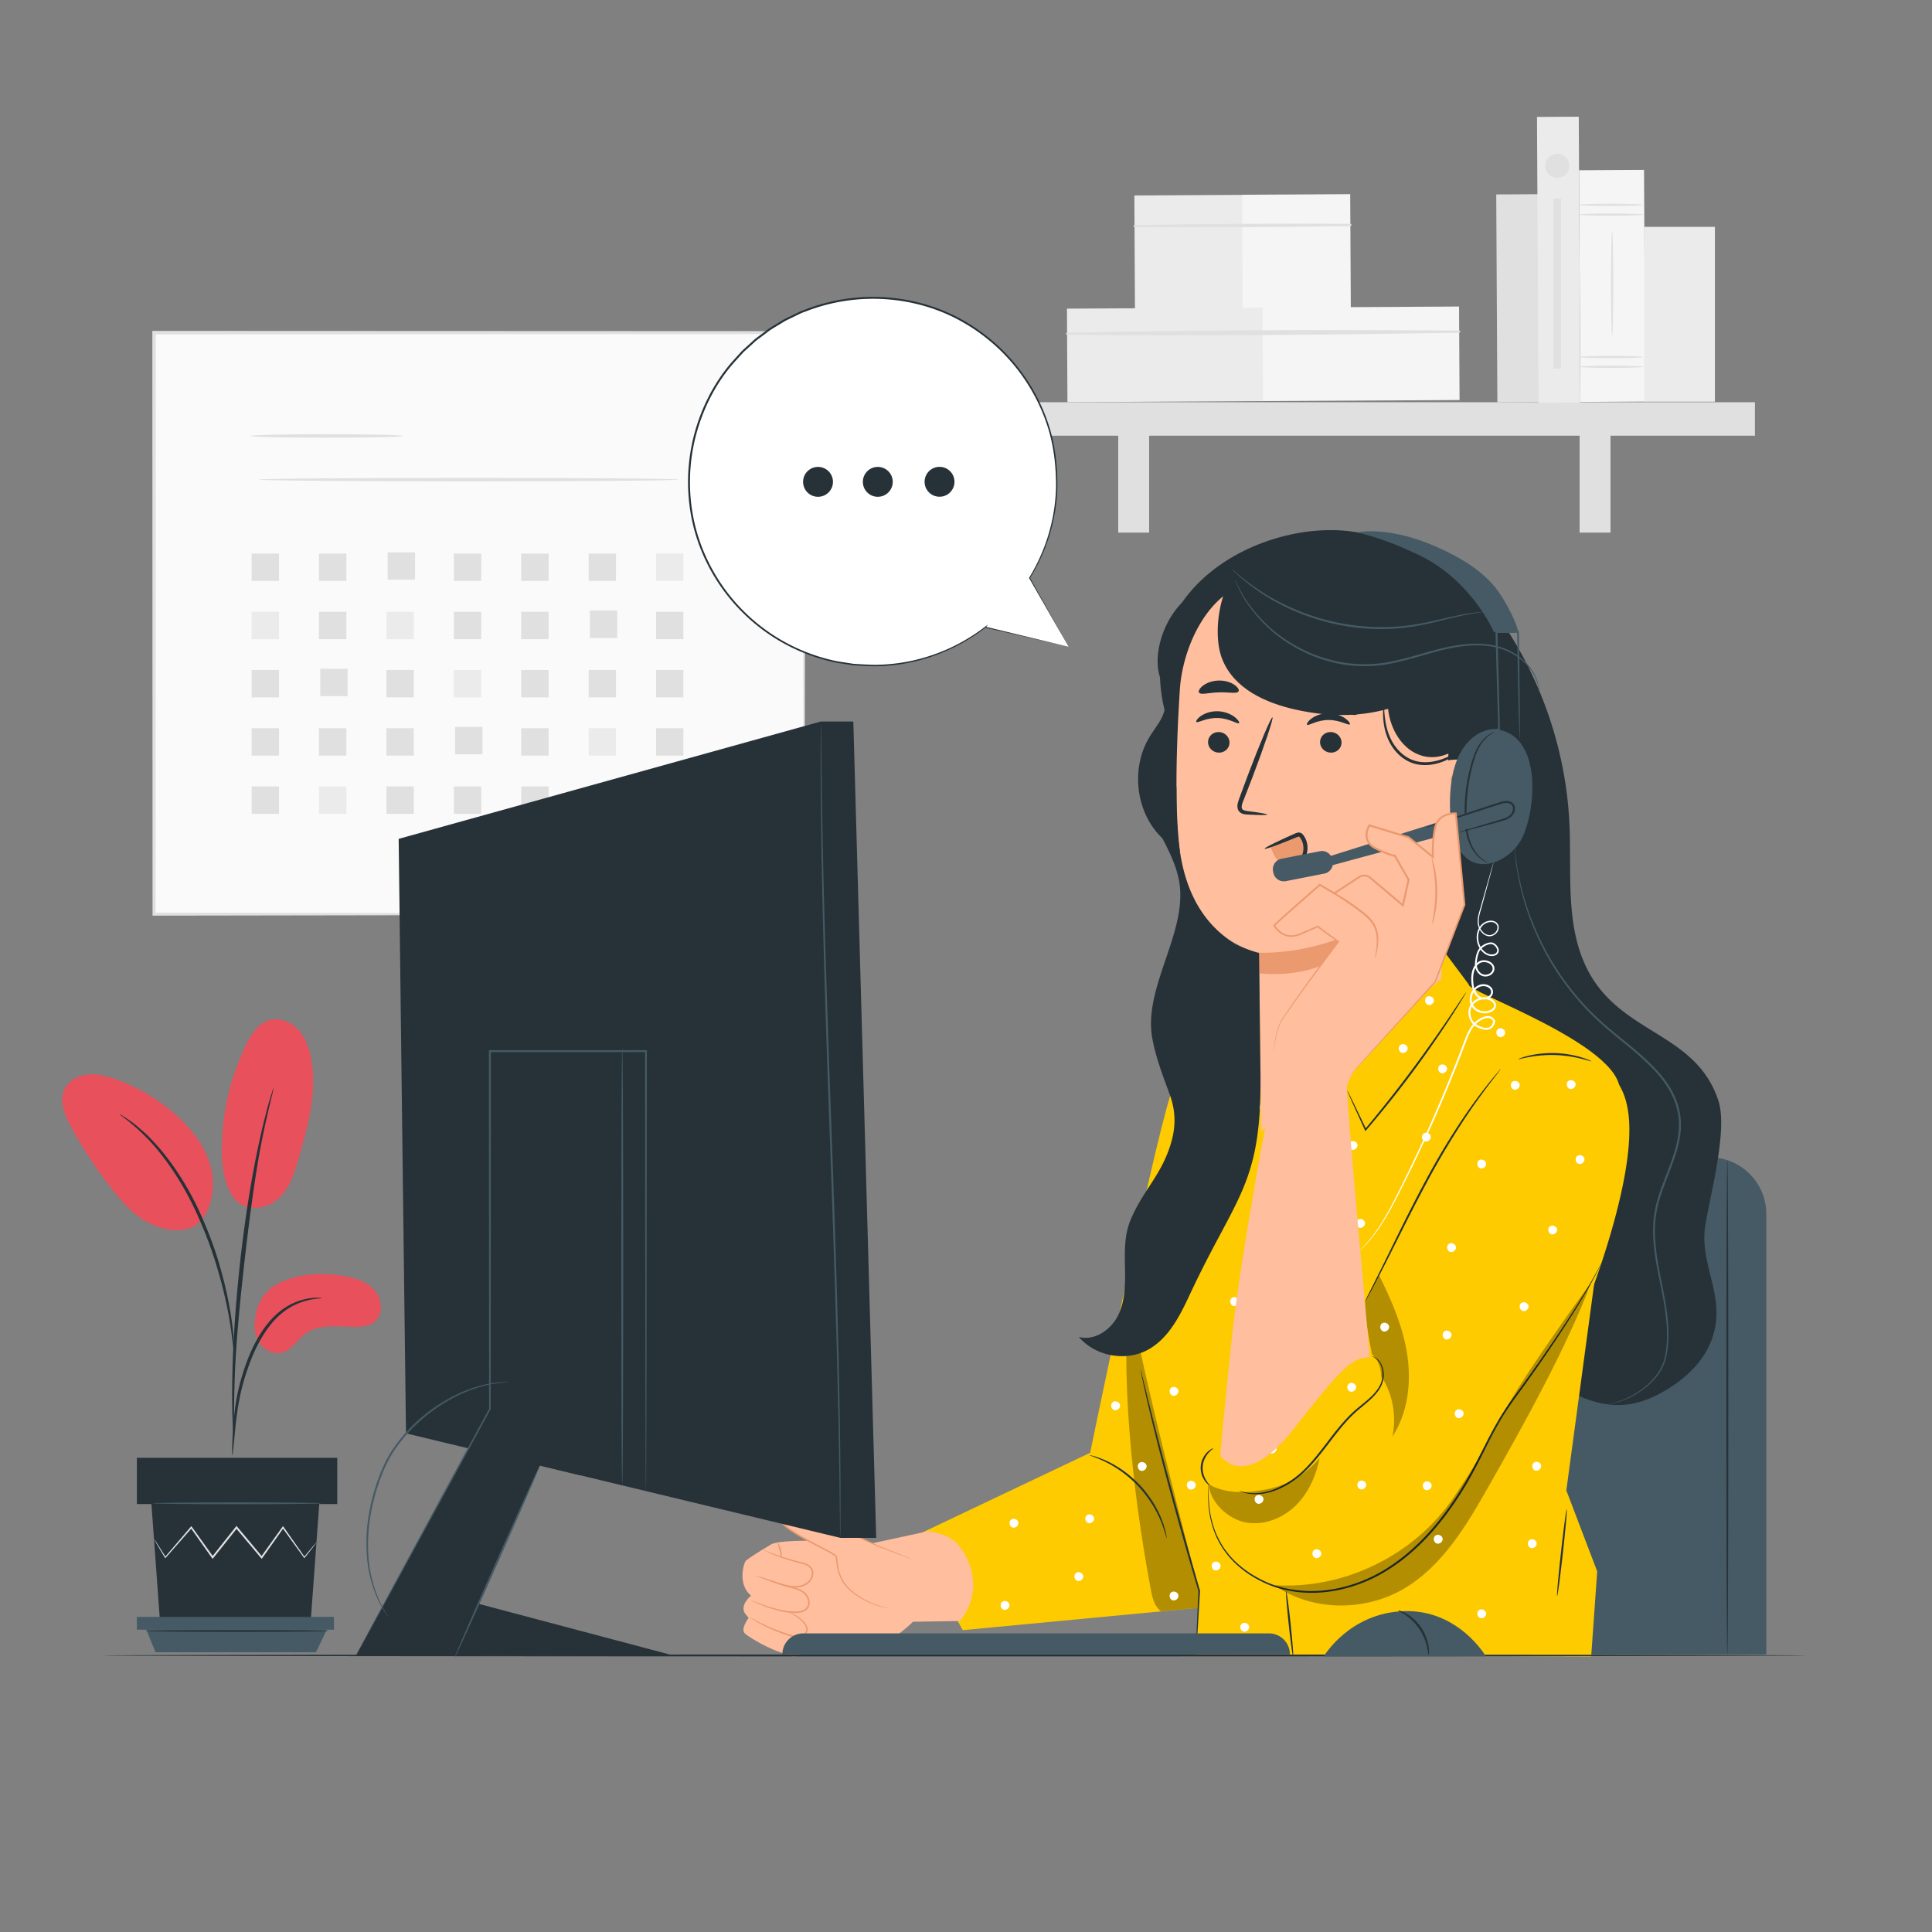 <svg width="516" height="516" fill="none" xmlns="http://www.w3.org/2000/svg"><rect width="100%" height="100%" fill="#808080" stroke="none"/><path d="M214.742 88.84H41.152v155.304h173.59V88.84Z" fill="#FAFAFA"/><path d="M214.742 244.145s-.028-.996-.043-2.883l-.046-8.321c-.023-7.292-.057-17.95-.102-31.525l-.201-112.575.392.393-173.575.07h-.016l.464-.464c-.02 56.502-.038 109.669-.056 155.304l-.407-.408 125.552.206 35.413.107 9.375.048 2.416.023c.545.009.834.025.834.025s-.258.015-.787.023l-2.373.023-9.295.048-35.32.108-125.816.206-.408.001v-.409l-.056-155.304v-.464H41.167l173.575.07h.395l-.001.394-.202 112.824-.102 31.437-.045 8.246c-.016 1.859-.045 2.797-.045 2.797Z" fill="#E0E0E0"/><path d="M107.711 116.435c0 .256-9.137.464-20.405.464-11.273 0-20.408-.208-20.408-.464s9.135-.464 20.408-.464c11.268 0 20.405.208 20.405.464ZM181.265 128.096c0 .256-25.102.464-56.059.464-30.968 0-56.065-.207-56.065-.464 0-.256 25.096-.464 56.065-.464 30.958 0 56.059.208 56.059.464ZM74.513 147.848H67.2v7.313h7.314v-7.313ZM92.512 147.848H85.2v7.313h7.313v-7.313ZM110.848 147.516h-7.313v7.313h7.313v-7.313ZM128.52 147.848h-7.313v7.313h7.313v-7.313ZM146.52 147.848h-7.313v7.313h7.313v-7.313ZM164.524 147.848h-7.313v7.313h7.313v-7.313Z" fill="#E0E0E0"/><path d="M182.524 147.848h-7.313v7.313h7.313v-7.313ZM74.513 163.396H67.2v7.313h7.314v-7.313Z" fill="#EBEBEB"/><path d="M92.512 163.396H85.2v7.313h7.313v-7.313Z" fill="#E0E0E0"/><path d="M110.517 163.396h-7.314v7.313h7.314v-7.313Z" fill="#EBEBEB"/><path d="M128.52 163.396h-7.313v7.313h7.313v-7.313ZM146.52 163.396h-7.313v7.313h7.313v-7.313ZM164.856 163.064h-7.313v7.313h7.313v-7.313ZM182.524 163.396h-7.313v7.313h7.313v-7.313ZM74.513 178.944H67.2v7.313h7.314v-7.313ZM92.844 178.611h-7.313v7.313h7.313v-7.313ZM110.517 178.944h-7.314v7.313h7.314v-7.313Z" fill="#E0E0E0"/><path d="M128.52 178.944h-7.313v7.313h7.313v-7.313Z" fill="#EBEBEB"/><path d="M146.52 178.944h-7.313v7.313h7.313v-7.313ZM164.524 178.944h-7.313v7.313h7.313v-7.313ZM182.524 178.944h-7.313v7.313h7.313v-7.313ZM74.513 194.491H67.2v7.314h7.314v-7.314ZM92.512 194.491H85.2v7.314h7.313v-7.314ZM110.517 194.491h-7.314v7.314h7.314v-7.314ZM128.852 194.159h-7.313v7.313h7.313v-7.313ZM146.52 194.491h-7.313v7.314h7.313v-7.314Z" fill="#E0E0E0"/><path d="M164.524 194.491h-7.313v7.314h7.313v-7.314Z" fill="#EBEBEB"/><path d="M182.524 194.491h-7.313v7.314h7.313v-7.314ZM74.513 210.039H67.2v7.313h7.314v-7.313Z" fill="#E0E0E0"/><path d="M92.512 210.039H85.2v7.313h7.313v-7.313Z" fill="#EBEBEB"/><path d="M110.517 210.039h-7.314v7.313h7.314v-7.313ZM128.52 210.039h-7.313v7.313h7.313v-7.313ZM146.52 210.039h-7.313v7.313h7.313v-7.313ZM164.856 209.707h-7.313v7.313h7.313v-7.313ZM182.524 210.039h-7.313v7.313h7.313v-7.313ZM410.773 51.87l-11.156.06.3 55.509 11.156-.06-.3-55.51Z" fill="#E0E0E0"/><path d="m331.854 52.048-28.889.153.162 30.645 28.889-.153-.162-30.645Z" fill="#EBEBEB"/><path d="m360.612 51.86-28.889.156.165 30.645 28.889-.156-.165-30.645Z" fill="#F5F5F5"/><path d="M303.009 60.65c19.198.157 38.444.046 57.64-.266.395-.006.392-.612-.004-.614-19.198-.106-38.444-.012-57.639.353-.338.006-.336.523.003.526Z" fill="#E0E0E0"/><path d="m337.447 82.15-52.486.284.135 24.973 52.486-.284-.135-24.973Z" fill="#EBEBEB"/><path d="m389.685 81.869-52.486.283.135 24.973 52.486-.283-.135-24.973Z" fill="#F5F5F5"/><path d="M284.99 89.391c34.867.395 69.857.041 104.723-.517.395-.007.393-.612-.003-.614-34.87-.184-69.861-.164-104.722.605-.339.007-.337.522.002.526ZM468.709 107.418H265.363v8.947h203.346v-8.947Z" fill="#E0E0E0"/><path d="M306.911 111.72h-8.255v30.528h8.255V111.72ZM430.138 111.72h-8.255v30.528h8.255V111.72Z" fill="#E0E0E0"/><path d="m421.656 31.17-11.156.06.412 76.345 11.156-.06-.412-76.345Z" fill="#EBEBEB"/><path d="m439.088 45.386-17.334.093.334 61.869 17.334-.093-.334-61.87Z" fill="#F5F5F5"/><path d="M438.963 57.317c0 .166-3.881.3-8.667.3-4.787 0-8.667-.135-8.667-.3 0-.166 3.88-.3 8.667-.3s8.667.135 8.667.3ZM438.963 54.718c0 .166-3.881.3-8.667.3-4.787 0-8.667-.134-8.667-.3 0-.166 3.88-.3 8.667-.3s8.667.134 8.667.3ZM438.963 97.958c0 .166-3.881.3-8.667.3-4.787 0-8.667-.134-8.667-.3 0-.166 3.88-.3 8.667-.3s8.667.134 8.667.3ZM438.963 95.359c0 .166-3.881.3-8.667.3-4.787 0-8.667-.134-8.667-.3 0-.166 3.88-.3 8.667-.3s8.667.134 8.667.3ZM430.573 89.688c-.166 0-.3-6.242-.3-13.94 0-7.701.134-13.941.3-13.941.166 0 .3 6.24.3 13.94.001 7.699-.134 13.94-.3 13.94Z" fill="#E0E0E0"/><path d="M458.02 60.59h-18.868v46.699h18.868V60.591Z" fill="#EBEBEB"/><path d="M419.115 44.221a3.206 3.206 0 1 1-6.411.001 3.206 3.206 0 0 1 6.411 0ZM416.9 53.04h-1.982v45.415h1.982V53.04Z" fill="#E0E0E0"/><path d="M74.263 342.834c5.233-2.7 11.396-3.051 17.206-2.091 3.121.516 6.375 1.45 8.5 3.794 2.123 2.345 2.525 6.471.087 8.485-1.452 1.199-3.476 1.381-5.359 1.36-4.548-.053-9.595-.854-13.228 1.883-2.073 1.561-3.453 4.157-5.932 4.925-2.425.751-5.16-.68-6.447-2.868-1.286-2.189-1.329-4.924-.729-7.391 0 0 .631-5.377 5.902-8.097ZM62.275 319.688c3.2 4.57 9.42 3.057 12.303.268 2.884-2.79 4.103-6.833 5.212-10.689 2.535-8.81 5.091-18.052 3.206-27.023-.564-2.682-1.567-5.357-3.45-7.347-1.886-1.99-4.784-3.174-7.434-2.474-3.136.829-5.085 3.9-6.493 6.822a64.403 64.403 0 0 0-6.365 27.644c-.016 4.453.51 9.123 3.021 12.799ZM53.486 326.247c3.475-4.124 4.134-10.138 2.588-15.304-1.546-5.166-5.039-9.561-9.064-13.149a48.792 48.792 0 0 0-16.23-9.577c-2.348-.825-4.824-1.476-7.3-1.24-2.478.236-4.972 1.503-6.127 3.706-1.708 3.258-.07 7.21 1.701 10.433a123.757 123.757 0 0 0 10.661 16.235c3.195 4.12 6.856 8.183 11.726 10.045 4.87 1.862 9.93 1.643 12.51-1.735" fill="#E8505B"/><path d="M62.059 388.632c.06.004.157-.737.288-2.077l.553-5.668c.264-2.385.611-5.223 1.274-8.314.66-3.083 1.694-6.424 3.022-9.812 1.376-3.368 3.052-6.43 5.011-8.878 1.946-2.459 4.209-4.239 6.335-5.266a17.724 17.724 0 0 1 5.334-1.661c1.325-.136 2.066-.241 2.067-.299.002-.059-.742-.069-2.103-.033-1.35.09-3.329.432-5.564 1.448-2.24.994-4.64 2.802-6.681 5.312-2.058 2.5-3.794 5.629-5.194 9.057-1.35 3.448-2.368 6.823-3 9.972-.629 3.144-.917 6.014-1.105 8.419a112.58 112.58 0 0 0-.28 5.703c-.032 1.347-.015 2.094.043 2.097Z" fill="#263238"/><path d="M62.45 384.271c.028-.001.047-.333.055-.964l-.007-2.756c-.006-2.391-.005-5.852.123-10.126.212-8.547.948-17.746 2.37-30.715 1.346-12.195 3.153-26.387 5.058-35.613.41-2.099.822-3.987 1.208-5.641.37-1.658.686-3.086.99-4.243.263-1.088.475-1.975.644-2.678.138-.615.197-.943.17-.951-.029-.008-.144.303-.336.904l-.8 2.641c-.355 1.145-.718 2.565-1.133 4.216a125.203 125.203 0 0 0-1.335 5.626c-1.886 8.361-3.884 20.046-5.32 33.046-1.423 12.996-2.066 24.829-2.123 33.397-.05 4.284.04 7.752.15 10.146l.169 2.754c.047.629.087.959.117.957Z" fill="#263238"/><path d="M62.504 361.449c.06-.002.049-1.025-.02-2.879-.107-1.85-.36-4.524-.883-7.799-.551-3.267-1.323-7.147-2.535-11.363-.526-1.927-1.76-6.545-4.753-13.446-3.94-9.35-9.296-16.993-13.954-21.728-1.093-1.257-2.309-2.163-3.282-3.051-.505-.426-.95-.85-1.402-1.187l-1.274-.878c-1.534-1.048-2.393-1.601-2.425-1.552-.137.187 3.434 2.289 7.944 7.087 4.491 4.788 9.697 12.379 13.606 21.65 2.18 5.029 3.7 9.514 4.778 13.322 1.246 4.175 2.075 8.016 2.7 11.25.593 3.242.939 5.889 1.146 7.722.172 1.836.294 2.854.354 2.852ZM40.445 401.708l2.286 31.33h40.25l2.287-31.33H40.445ZM90.072 389.358H36.559v12.349h53.513v-12.349Z" fill="#263238"/><path d="M36.559 431.839v3.424H89.188v-3.424h-52.63ZM41.54 441.288l-2.466-6.024h48.198l-2.875 6.024H41.54Z" fill="#455A64"/><path d="M84.521 411.947c.01.007-.055.105-.188.288-.16.212-.358.474-.6.798l-2.346 3.001-.104.133-.1-.139c-1.475-2.038-3.444-4.762-5.76-7.967h.33l-5.67 8.031-.179.252-.199-.237-6.726-8.003.388-.005-.37.465-6.014 7.54-.2.251-.186-.262-5.674-8.029.33.016-6.988 7.962-.124.141-.095-.159c-.92-1.548-1.656-2.782-2.188-3.676-.229-.399-.414-.721-.56-.979-.124-.224-.183-.342-.172-.349.011-.007.09.099.234.31l.621.942 2.297 3.609-.219-.018 6.876-8.059.173-.203.157.219 5.725 7.992-.385-.01 6-7.551.37-.465.191-.24.197.235 6.707 8.018-.376.015 5.728-7.99.168-.234.164.234 5.64 8.054-.206-.006 2.44-2.924c.264-.306.48-.555.652-.756.15-.169.231-.252.241-.245Z" fill="#E0E0E0"/><path d="M85.83 401.501c0 .139-10.086.251-22.524.251-12.442 0-22.525-.112-22.525-.251 0-.138 10.083-.25 22.525-.25 12.438-.001 22.523.111 22.523.25Z" fill="#455A64"/><path d="M87.861 435.601c0 .138-10.96.251-24.478.251-13.522 0-24.48-.112-24.48-.251 0-.138 10.957-.25 24.48-.25 13.518-.001 24.478.111 24.478.25Z" fill="#263238"/><path d="M471.746 441.855H347.969V324.237c0-8.354 6.772-15.126 15.126-15.126h93.526c8.354 0 15.126 6.772 15.126 15.126v117.618h-.001Z" fill="#455A64"/><path d="M461.338 309.788c.144 0 .26 29.552.26 65.997 0 36.458-.117 66.003-.26 66.003-.144 0-.26-29.545-.26-66.003 0-36.445.116-65.997.26-65.997ZM400.366 165.002c11.34 16.166 17.951 35.609 18.814 55.337.582 13.3-1.208 27.474 5.104 39.196 9.055 16.816 28.649 16.245 34.648 34.377 2.609 7.886-2.201 25.242-3.498 33.447-1.474 9.326 4.23 17.157 2.757 26.482-1.351 8.549-7.748 14.65-15.433 18.631-6.836 3.541-13.157 3.635-20.27.69-13.553-5.61-24.833-11.533-34.489-22.574-13.557-15.501-17.652-36.965-19.968-57.427a503.973 503.973 0 0 1 3.069-135.753" fill="#263238"/><path d="M429.349 375.068s.147-.046.437-.109c.289-.069.726-.136 1.281-.304a21.129 21.129 0 0 0 4.683-1.872c1.92-1.039 4.193-2.568 6.185-4.96.984-1.192 1.885-2.62 2.418-4.288.509-1.67.739-3.547.845-5.495.193-3.92-.405-8.209-1.296-12.742-.872-4.537-2.055-9.381-2.34-14.623-.136-2.612-.023-5.328.566-8.018.557-2.697 1.531-5.331 2.542-7.979 1.017-2.647 2.089-5.322 2.865-8.124.734-2.797 1.185-5.766.693-8.699-.426-2.936-1.63-5.683-3.244-8.083-1.612-2.414-3.615-4.496-5.671-6.425-4.132-3.856-8.603-7.04-12.423-10.616-7.708-7.099-12.899-15.177-16.179-22.337-1.635-3.593-2.89-6.949-3.725-9.973-.48-1.494-.754-2.931-1.097-4.229l-.704-3.604c-.318-2.184-.55-3.88-.613-5.041l-.102-1.316c-.02-.297-.017-.45-.017-.45s.033.15.07.445l.153 1.31c.097 1.156.361 2.844.709 5.016l.747 3.583c.357 1.29.643 2.718 1.135 4.202.858 3.003 2.131 6.335 3.779 9.9 3.306 7.105 8.498 15.11 16.17 22.139 3.798 3.54 8.277 6.717 12.446 10.596 2.074 1.942 4.105 4.047 5.753 6.509 1.649 2.447 2.891 5.273 3.33 8.297.505 3.024.039 6.073-.708 8.91-.789 2.843-1.87 5.532-2.888 8.172-1.013 2.641-1.981 5.25-2.532 7.899-.583 2.64-.701 5.308-.573 7.891.267 5.182 1.428 10.014 2.284 14.565.875 4.548 1.458 8.876 1.24 12.842-.122 1.978-.361 3.855-.898 5.58-.563 1.716-1.497 3.166-2.509 4.371-2.049 2.416-4.363 3.931-6.315 4.953-1.964 1.026-3.622 1.53-4.752 1.794-1.133.271-1.745.313-1.745.313Z" fill="#455A64"/><path d="m243.168 410.801 47.988-22.793s18.69-90.745 22.223-97.56c3.534-6.815 18.306-12.703 18.306-12.703l-2.475 122.88-4.384 28.345-67.679 6.412-13.979-24.581Z" fill="#FECB00"/><path d="M202.207 432.299c-.265-.01-1.6.826-.481 2.932 1.119 2.107 9.243 9.075 11.634 6.648 2.392-2.427-1.261-5.389-1.261-5.389l-9.892-4.191Z" fill="#FFBE9D"/><path d="M212.445 436.585s9.812 1.237 13.591 2.674c4.104 1.559 9.101.497 12.464-1.783 3.363-2.279 5.324-4.338 5.324-4.338l12.519-.197s6.01-6.229 2.442-15.512c-.622-1.619-1.294-2.9-2.868-4.886-1.487-1.608-3.835-2.912-7.893-3.613l-14.873 3.212s-23.043-1.647-27.138.29c0 0-5.148 3.054-6.742 4.334-.6.482-2.425 6.346 1.323 9.394 0 0-3.263 2.595-1.495 4.922l.847 1.033s-2.194 2.84-1.068 4.076c1.126 1.236 10.986 7.015 14.512 5.637 3.526-1.378.608-4.645-.945-5.243Z" fill="#FFBE9D"/><path d="M203.06 421.093c.012-.027.442.139 1.219.435.777.296 1.905.716 3.32 1.166.707.225 1.487.455 2.331.677.84.23 1.759.41 2.711.719.941.313 1.957.756 2.702 1.63.706.842 1.186 2.099.722 3.291-.226.585-.7 1.031-1.217 1.308-.526.272-1.091.4-1.639.457-1.105.105-2.144-.035-3.127-.165-1.966-.3-3.679-.827-5.085-1.325a53.411 53.411 0 0 1-3.287-1.296c-.765-.33-1.181-.529-1.171-.555.011-.027.447.122 1.23.407.784.281 1.909.71 3.321 1.17 1.409.46 3.113.952 5.046 1.226.964.119 1.997.245 3.03.14.515-.055 1.031-.179 1.491-.417.449-.244.843-.619 1.029-1.103.391-.976-.01-2.115-.65-2.878-.653-.779-1.608-1.221-2.514-1.529-.918-.309-1.837-.504-2.682-.75a41.8 41.8 0 0 1-5.622-2.024c-.761-.343-1.169-.559-1.158-.584Z" fill="#EB996E"/><path d="M203.942 413.999c.012-.027.44.14 1.212.44.773.297 1.892.727 3.296 1.195 1.403.469 3.091.976 4.991 1.431.937.24 2.019.432 2.91 1.177.436.368.767.91.854 1.505.094.592-.012 1.203-.254 1.75-.493 1.12-1.531 1.837-2.568 2.186-1.05.36-2.142.384-3.128.248-1.986-.298-3.62-1.01-5.03-1.456l-3.316-1.161c-.78-.283-1.207-.452-1.198-.479.009-.027.453.091 1.248.327l3.357 1.037c1.421.413 3.078 1.094 4.987 1.357.951.121 1.974.087 2.95-.253.962-.328 1.894-.991 2.324-1.972.452-.967.303-2.156-.489-2.788-.763-.654-1.799-.87-2.736-1.113a51.776 51.776 0 0 1-4.996-1.524 44.645 44.645 0 0 1-3.263-1.321c-.756-.345-1.162-.562-1.151-.586Z" fill="#EB996E"/><path d="M208.671 416.026c-.119-.001-.184-.903-.446-1.972-.253-1.071-.605-1.904-.499-1.959.092-.055.629.734.898 1.863.274 1.128.154 2.075.047 2.068Z" fill="#EB996E"/><path d="m243.301 416.319-8.748-3.371s-24.291-11.337-24.702-10.723c-.41.614-1.727.547-1.439 3.509.288 2.961 14.444 8.932 14.891 9.959.448 1.027-.299 6.214 4.929 9.929 5.228 3.716 9.001 3.796 9.001 3.796" fill="#FFBE9D"/><path d="M237.232 429.418c0 .007-.071.012-.208.007a6.152 6.152 0 0 1-.605-.059 13.663 13.663 0 0 1-2.272-.545 20.053 20.053 0 0 1-3.39-1.476c-1.256-.704-2.684-1.541-4.028-2.793-1.346-1.238-2.447-3.024-2.982-5.114-.281-1.038-.38-2.167-.517-3.266a1.858 1.858 0 0 0-.086-.376c-.029-.076-.119-.146-.229-.234a8.416 8.416 0 0 0-.71-.46 43.704 43.704 0 0 0-1.541-.855c-2.107-1.122-4.349-2.257-6.611-3.557-1.131-.65-2.268-1.34-3.373-2.127-.548-.4-1.09-.822-1.583-1.321a4.362 4.362 0 0 1-.667-.844c-.084-.17-.17-.34-.202-.546-.043-.197-.033-.357-.052-.538-.028-.698-.005-1.448.375-2.113.186-.332.497-.581.772-.774.138-.098.261-.19.335-.29.026-.025-.02.009.084-.084.113-.069.133-.046.171-.054.086-.006.113.009.171.013.093.018.181.038.265.062 1.316.405 2.52.935 3.729 1.431a320.303 320.303 0 0 1 6.876 3.015 838.56 838.56 0 0 1 11.543 5.313c.82.376 1.595.769 2.336 1.083l2.14.842 3.424 1.357 2.158.873.558.237c.125.056.188.087.185.094-.003.007-.07-.012-.2-.055l-.572-.199-2.188-.802-3.453-1.293-2.154-.813c-.762-.312-1.529-.69-2.356-1.06l-11.576-5.232c-2.185-.97-4.48-1.984-6.877-2.989-1.198-.49-2.426-1.024-3.68-1.408a2.798 2.798 0 0 0-.226-.053c-.025-.002-.081-.013-.079-.008-.005-.014.001.03-.012-.032-.027-.076.005-.065-.016-.1a.071.071 0 0 0-.028-.029c.275.186.069.061.128.106l-.025.031c-.129.171-.287.278-.422.376-.275.195-.508.385-.659.652-.307.53-.349 1.22-.317 1.884.021.359.037.634.202.903.163.268.367.526.602.758.464.47.993.884 1.529 1.276 1.083.774 2.211 1.461 3.334 2.11 2.247 1.298 4.482 2.438 6.59 3.572.527.286 1.046.569 1.551.87.252.153.501.303.743.487.11.089.264.199.343.388.055.159.088.311.105.453.136 1.147.222 2.219.49 3.24.507 2.035 1.554 3.768 2.854 4.99 1.292 1.23 2.705 2.087 3.937 2.8a20.97 20.97 0 0 0 3.331 1.526c.95.334 1.714.515 2.234.615.26.051.461.079.595.099.137.02.207.029.206.036ZM210.442 430.561c.007-.023.347.043.93.271a9.15 9.15 0 0 1 2.29 1.324c.438.353.902.756 1.324 1.284.402.518.812 1.216.706 2.045-.105.834-.819 1.493-1.619 1.75-.827.278-1.723.147-2.545-.08-3.255-.991-6.088-2.187-8.054-3.233a26.02 26.02 0 0 1-2.265-1.339c-.516-.346-.786-.56-.771-.581.017-.026.315.143.854.445.538.304 1.322.733 2.313 1.217 1.977.97 4.819 2.119 8.031 3.096.79.22 1.608.329 2.31.094.703-.223 1.283-.77 1.372-1.423.1-.655-.232-1.29-.602-1.784-.38-.5-.826-.912-1.237-1.267-1.695-1.398-3.077-1.741-3.037-1.819Z" fill="#EB996E"/><path d="M324.48 429c-7.86-26.509-14.792-60.654-22.651-87.163-2.873 24.475.723 56.784 5.228 81.011.528 2.839.771 5.622 2.973 7.49L324.48 429Z" fill="#000" opacity=".3"/><path d="M311.608 410.801c-.105.025-.437-1.73-1.503-4.377-.522-1.327-1.285-2.847-2.255-4.46a33.927 33.927 0 0 0-3.694-4.868 33.81 33.81 0 0 0-4.582-4.046c-1.536-1.086-2.996-1.96-4.281-2.579-2.56-1.259-4.286-1.72-4.253-1.823.01-.034.441.069 1.217.288.39.103.863.246 1.394.461.533.209 1.156.415 1.8.742 1.322.584 2.824 1.438 4.4 2.521a31.908 31.908 0 0 1 4.685 4.082 31.94 31.94 0 0 1 3.723 4.974c.963 1.652 1.703 3.213 2.187 4.575.278.667.438 1.303.606 1.85.175.546.283 1.028.356 1.425.164.79.235 1.228.2 1.235Z" fill="#263238"/><path d="M326.599 276.509s-25.138 56.151-25.138 66.46c0 10.309 18.835 81.936 18.835 81.936-.179 2.842-.911 17.119-.911 17.119l105.59.362 1.608-22.697-8.242-21.63 8.234-61.145s5.542-35.502 6.035-45.43c.617-12.424-41.465-26.823-40.318-28.543l-7.267-9.727-41.634 33.804-8.225-23.759-9.857 9.316 1.29 3.934Z" fill="#FECB00"/><path d="M395.742 291.445a44047.293 44047.293 0 0 1-32.344 54.576l-37.48 42.734s-2.452 21.717 2.452 28.372c4.904 6.655 13.311 11.209 13.311 11.209s9.895 0 22.462-10.508c12.566-10.508 47.244-53.943 47.244-53.943l11.909-14.361s14.195-34.883 11.546-52.637c-1.022-6.845-3.935-9.692-7.825-12.831-9.771-7.884-24.888-3.419-31.275 7.389Z" fill="#FECB00"/><path d="M427.698 337.4c.008.004-.051.138-.173.396l-.555 1.139a95.36 95.36 0 0 1-2.302 4.293c-2.068 3.691-5.282 8.905-9.489 15.19a426.533 426.533 0 0 1-7.043 10.168c-2.558 3.641-5.534 7.35-7.955 11.71-2.485 4.32-4.619 9.122-7.273 13.886-2.653 4.761-5.784 9.49-9.525 13.91-3.75 4.407-7.99 8.251-12.626 11.16-4.619 2.932-9.658 4.829-14.617 5.66-4.96.857-9.848.578-14.164-.6-2.167-.569-4.167-1.442-5.989-2.429-1.829-.979-3.492-2.099-4.935-3.341-1.458-1.221-2.713-2.549-3.722-3.936-1.049-1.359-1.818-2.794-2.461-4.158-1.231-2.766-1.749-5.344-2.015-7.442-.213-2.111-.225-3.759-.171-4.871l.073-1.265c.019-.285.034-.43.043-.43.009.001.012.147.01.432l-.021 1.265c-.02 1.11.025 2.751.267 4.844.295 2.08.838 4.627 2.078 7.346.648 1.341 1.417 2.748 2.461 4.079 1.004 1.359 2.25 2.658 3.694 3.853 1.429 1.215 3.077 2.311 4.889 3.269 1.805.966 3.773 1.814 5.912 2.366 4.256 1.142 9.075 1.402 13.97.543 4.895-.835 9.861-2.714 14.425-5.619 4.581-2.883 8.779-6.692 12.501-11.066 3.713-4.387 6.832-9.089 9.476-13.82 2.646-4.735 4.791-9.535 7.303-13.876 2.453-4.387 5.458-8.107 8.02-11.723a456.803 456.803 0 0 0 7.089-10.122c4.242-6.252 7.499-11.43 9.618-15.084a133.377 133.377 0 0 0 2.385-4.24l.6-1.114c.139-.251.214-.377.222-.373Z" fill="#263238"/><path d="M324.042 386.826c.045.075-.533.402-1.221 1.169-.686.751-1.449 2.02-1.596 3.567-.14 1.548.378 2.936.915 3.8.536.88 1.044 1.307.987 1.372-.03.047-.639-.286-1.293-1.168-.65-.861-1.281-2.35-1.127-4.052.161-1.701 1.055-3.049 1.851-3.776.804-.749 1.463-.963 1.484-.912ZM330.938 398.172c.007-.017.209.031.587.135.19.049.419.127.697.191l.97.178c1.459.238 3.65.21 6.181-.575 2.516-.806 5.333-2.355 7.957-4.677 2.628-2.321 4.99-5.417 7.458-8.655 2.459-3.246 4.942-6.301 7.684-8.589 1.359-1.142 2.695-2.153 3.806-3.241 1.111-1.078 2.002-2.247 2.501-3.445.939-2.464.308-4.776-.577-5.901-.924-1.164-1.854-1.279-1.807-1.35.004-.016.205.035.582.167a3.9 3.9 0 0 1 1.383 1.056c.979 1.148 1.706 3.54.762 6.16-.508 1.284-1.415 2.499-2.541 3.619-1.124 1.126-2.462 2.159-3.798 3.299-2.681 2.272-5.122 5.294-7.581 8.54-2.468 3.236-4.857 6.35-7.555 8.699-2.689 2.343-5.58 3.891-8.166 4.668-2.602.758-4.849.727-6.323.423l-.975-.228c-.278-.081-.505-.176-.691-.241-.371-.136-.561-.216-.554-.233ZM400.827 285.506c.014.012-.131.219-.419.604l-1.281 1.665c-1.14 1.423-2.71 3.544-4.622 6.182-3.788 5.302-8.65 12.895-13.337 21.67-4.714 8.762-8.619 16.89-11.605 22.694-1.485 2.906-2.706 5.248-3.587 6.847l-1.018 1.839c-.238.418-.37.633-.386.624-.016-.008.086-.24.293-.673l.931-1.883 3.437-6.918c2.9-5.842 6.753-13.997 11.476-22.776 4.696-8.791 9.624-16.38 13.497-21.639 1.954-2.617 3.572-4.707 4.762-6.093l1.358-1.605c.315-.364.487-.55.501-.538Z" fill="#263238"/><path d="M322.801 396.441c4.876 2.643 10.227 2.362 15.669 1.294s10.481-4.083 13.995-8.374c-.946 4.751-2.981 9.395-6.448 12.78-3.466 3.384-8.484 5.353-13.249 4.481-4.764-.873-9.573-5.352-9.967-10.181ZM368.906 367.585c3.066 4.697 4.161 10.638 2.97 16.119 4.129-6.323 5.099-14.327 3.988-21.796-1.111-7.469-4.145-14.513-7.526-21.266 0 0-3.729 6.295-3.763 6.99-.18 3.634 1.158 10.479 1.86 14.05 1.877 1.769 2.765 4.527 2.273 7.059M339.324 422.603c9.938 7.746 24.684 8.112 35.558 1.746 10.472-6.13 16.918-17.166 22.903-27.722 9.264-16.34 20.568-36.547 27.186-54.126 0 0-18.552 25.312-24.144 36.222-4.219 8.231-7.456 13.656-12.652 21.309-10.44 15.376-29.345 24.584-47.887 23.326" fill="#000" opacity=".3"/><path d="M319.382 442.023c-.011-.001-.016-.107-.016-.314l.017-.911.126-3.465.57-12.438.009.071a1043.373 1043.373 0 0 1-6.07-21.135c-2.882-10.418-5.314-19.898-6.95-26.79-.816-3.446-1.453-6.241-1.852-8.181l-.455-2.235c-.098-.512-.142-.783-.124-.787.017-.004.095.259.226.764l.55 2.212 2.012 8.138c1.727 6.865 4.213 16.325 7.094 26.739 2.172 7.857 4.24 15.141 5.981 21.151l.011.037-.002.034-.754 12.432-.243 3.459-.08.908c-.022.207-.039.312-.05.311ZM425.018 283.456c-.03.08-1.08-.292-2.815-.722a33.356 33.356 0 0 0-6.892-.953 33.404 33.404 0 0 0-6.938.539c-1.758.325-2.827.634-2.853.552-.011-.034.246-.145.721-.317.474-.178 1.176-.385 2.056-.595 1.758-.425 4.258-.779 7.029-.7 2.77.087 5.244.589 6.973 1.118.866.263 1.555.512 2.017.717.465.201.715.327.702.361ZM391.572 265.019c.015.009-.077.188-.267.519l-.851 1.434a210.844 210.844 0 0 1-3.275 5.184 284.705 284.705 0 0 1-11.663 16.528 291.767 291.767 0 0 1-10.638 13.178l-.214.25-.135-.297-3.526-7.734-.945-2.149c-.211-.497-.313-.764-.294-.773.019-.009.16.24.407.72l1.048 2.101 3.69 7.657-.349-.046c3.003-3.6 6.698-8.162 10.543-13.222 4.779-6.277 8.866-12.139 11.771-16.417l3.41-5.089.933-1.381c.218-.313.34-.473.355-.463ZM415.878 426.265c-.143-.016.315-5.206 1.023-11.592.708-6.388 1.398-11.552 1.541-11.536.143.016-.315 5.205-1.024 11.593-.707 6.386-1.397 11.551-1.54 11.535ZM343.5 424.904c.143-.015.676 3.886 1.191 8.712.515 4.828.817 8.753.674 8.768-.143.015-.676-3.885-1.191-8.713-.516-4.826-.817-8.752-.674-8.767Z" fill="#263238"/><path d="M396.912 310.69c-.131-.827-1.276-1.281-1.939-.77l-.067.056c-.624.558-.387 1.766.401 2.047.789.28 1.736-.507 1.605-1.333ZM386.483 285.275c-.131-.827-1.276-1.281-1.939-.77l-.067.056c-.624.558-.387 1.766.401 2.047.789.28 1.736-.506 1.605-1.333ZM362.557 305.738c-.131-.827-1.276-1.281-1.939-.77l-.067.056c-.624.558-.387 1.766.401 2.047.788.281 1.736-.506 1.605-1.333ZM336.686 295.463c-.131-.827-1.276-1.281-1.939-.77l-.067.056c-.624.558-.387 1.766.401 2.047.788.281 1.736-.507 1.605-1.333ZM332.112 285.333c-.131-.827-1.276-1.281-1.939-.77l-.067.056c-.624.558-.387 1.766.401 2.047.789.281 1.737-.506 1.605-1.333ZM334.096 273.628c-.131-.827-1.276-1.281-1.939-.77l-.067.056c-.624.558-.387 1.766.401 2.047.789.28 1.737-.507 1.605-1.333ZM319.772 289.728c-.131-.827-1.276-1.281-1.939-.77l-.067.056c-.624.558-.387 1.766.401 2.047.788.28 1.736-.507 1.605-1.333ZM352.955 294.371c-.131-.827-1.276-1.281-1.939-.77l-.067.056c-.624.558-.387 1.766.401 2.047.789.28 1.737-.507 1.605-1.333ZM324.862 315.237c-.131-.827-1.276-1.281-1.939-.77l-.067.056c-.624.558-.387 1.766.401 2.047.789.28 1.736-.507 1.605-1.333ZM299.143 375.258c-.131-.827-1.276-1.281-1.939-.77l-.067.056c-.624.558-.387 1.766.401 2.047.789.28 1.736-.507 1.605-1.333ZM308.319 340.642c-.131-.827-1.276-1.281-1.939-.77l-.067.056c-.624.558-.387 1.766.401 2.047.789.28 1.736-.507 1.605-1.333ZM375.955 279.856c-.131-.827-1.276-1.281-1.939-.77l-.067.056c-.624.558-.387 1.766.401 2.047.789.281 1.736-.506 1.605-1.333ZM408.237 348.784c-.131-.827-1.276-1.281-1.939-.77l-.067.056c-.624.558-.387 1.766.401 2.047.788.28 1.736-.507 1.605-1.333ZM420.815 289.467c-.131-.827-1.276-1.281-1.939-.77l-.067.056c-.624.558-.387 1.766.401 2.047.789.281 1.736-.506 1.605-1.333ZM415.877 328.313c-.131-.827-1.276-1.281-1.939-.77l-.067.056c-.624.558-.387 1.766.401 2.047.789.28 1.737-.507 1.605-1.333ZM387.67 356.362c-.131-.827-1.276-1.281-1.939-.77l-.067.056c-.624.558-.387 1.766.401 2.047.788.28 1.736-.506 1.605-1.333ZM388.858 333.013c-.131-.827-1.276-1.281-1.939-.77l-.067.056c-.624.558-.387 1.766.401 2.047.788.28 1.736-.506 1.605-1.333ZM405.877 289.67c-.131-.827-1.276-1.281-1.939-.77l-.067.056c-.624.558-.387 1.766.401 2.047.789.28 1.736-.507 1.605-1.333ZM382.967 267.047c-.131-.827-1.276-1.281-1.939-.77l-.067.056c-.624.558-.387 1.766.401 2.047.789.28 1.736-.507 1.605-1.333ZM382.135 303.515c-.131-.827-1.276-1.281-1.939-.77l-.067.056c-.624.558-.387 1.766.401 2.047.788.281 1.736-.506 1.605-1.333ZM352.889 414.765c-.131-.827-1.276-1.281-1.939-.77l-.067.056c-.624.558-.387 1.766.401 2.047.789.281 1.737-.506 1.605-1.333ZM319.342 396.471c-.131-.827-1.276-1.281-1.939-.77l-.067.056c-.624.558-.387 1.766.401 2.047.789.281 1.737-.506 1.605-1.333ZM292.217 405.438c-.131-.827-1.276-1.281-1.939-.77l-.067.056c-.624.558-.387 1.766.401 2.047.789.28 1.736-.507 1.605-1.333ZM289.311 420.887c-.131-.827-1.276-1.281-1.939-.77l-.067.056c-.624.558-.387 1.766.401 2.047.789.281 1.736-.506 1.605-1.333ZM314.744 426.063c-.131-.827-1.276-1.281-1.939-.77l-.067.056c-.624.558-.387 1.766.401 2.047.788.28 1.736-.507 1.605-1.333ZM306.241 391.464c-.131-.827-1.276-1.281-1.939-.77l-.067.056c-.624.558-.387 1.766.401 2.047.789.281 1.737-.506 1.605-1.333ZM337.444 400.256c-.131-.827-1.276-1.281-1.939-.77l-.067.056c-.624.558-.387 1.766.401 2.047.788.281 1.736-.507 1.605-1.333ZM411.615 391.405c-.131-.827-1.276-1.281-1.939-.77l-.066.056c-.624.558-.387 1.766.401 2.047.788.281 1.735-.506 1.604-1.333ZM365.725 435.383c-.131-.827-1.276-1.281-1.939-.77l-.067.056c-.624.558-.387 1.766.401 2.047.789.28 1.736-.507 1.605-1.333ZM385.299 410.903c-.131-.827-1.276-1.281-1.939-.77l-.067.056c-.624.558-.387 1.766.401 2.047.789.281 1.736-.507 1.605-1.333ZM396.924 430.812c-.131-.827-1.276-1.281-1.939-.77l-.067.056c-.624.558-.387 1.766.401 2.047.789.281 1.736-.506 1.605-1.333ZM364.573 326.55c-.131-.827-1.276-1.281-1.939-.77l-.067.056c-.624.558-.387 1.766.401 2.047.789.281 1.736-.506 1.605-1.333ZM390.897 377.376c-.131-.827-1.276-1.281-1.939-.77l-.067.056c-.624.558-.387 1.766.401 2.047.789.281 1.736-.506 1.605-1.333ZM382.362 396.629c-.131-.827-1.276-1.281-1.939-.77l-.067.056c-.624.558-.387 1.766.401 2.047.789.28 1.737-.507 1.605-1.333ZM410.432 412.091c-.131-.827-1.276-1.281-1.939-.77l-.067.056c-.624.558-.387 1.766.401 2.047.788.281 1.736-.506 1.605-1.333ZM333.623 434.415c-.131-.827-1.276-1.281-1.939-.77l-.067.056c-.624.558-.387 1.766.401 2.047.789.281 1.736-.506 1.605-1.333ZM269.619 428.575c-.131-.827-1.276-1.281-1.939-.77l-.067.056c-.624.558-.387 1.766.401 2.047.789.281 1.737-.507 1.605-1.333ZM325.983 418.063c-.131-.827-1.276-1.281-1.939-.77l-.067.056c-.624.558-.387 1.766.401 2.047.789.281 1.737-.506 1.605-1.333ZM271.994 406.626c-.131-.827-1.276-1.281-1.939-.77l-.067.056c-.624.558-.387 1.766.401 2.047.789.28 1.736-.507 1.605-1.333ZM362.198 370.329c-.131-.827-1.276-1.281-1.939-.77l-.067.056c-.624.558-.387 1.766.401 2.047.789.281 1.736-.506 1.605-1.333ZM343.323 315.237c-.131-.827-1.276-1.281-1.939-.77l-.067.056c-.624.558-.387 1.766.401 2.047.789.28 1.736-.507 1.605-1.333ZM338.604 363.013c-.131-.827-1.276-1.281-1.939-.77l-.067.056c-.624.558-.387 1.766.401 2.047.789.281 1.737-.506 1.605-1.333ZM330.924 347.429c-.131-.827-1.276-1.281-1.939-.77l-.067.056c-.624.558-.387 1.766.401 2.047.789.281 1.737-.506 1.605-1.333ZM364.889 396.413c-.131-.827-1.276-1.281-1.939-.77l-.067.056c-.624.558-.387 1.766.401 2.047.789.281 1.736-.506 1.605-1.333ZM340.948 386.802c-.131-.827-1.276-1.281-1.939-.77l-.067.056c-.624.558-.387 1.766.401 2.047.788.28 1.736-.507 1.605-1.333ZM351.198 334.047c-.131-.827-1.276-1.281-1.939-.77l-.067.056c-.624.558-.387 1.766.401 2.047.789.28 1.736-.507 1.605-1.333ZM314.744 371.401c-.131-.827-1.276-1.281-1.939-.77l-.067.056c-.624.558-.387 1.766.401 2.047.788.281 1.736-.506 1.605-1.333ZM371.009 354.256c-.131-.827-1.276-1.281-1.939-.77l-.066.056c-.624.558-.387 1.766.401 2.047.788.281 1.736-.507 1.604-1.333ZM423.19 309.501c-.131-.827-1.276-1.281-1.939-.77l-.067.056c-.624.558-.387 1.766.401 2.047.788.281 1.736-.506 1.605-1.333ZM402.002 275.612c-.131-.827-1.276-1.281-1.939-.77l-.067.056c-.624.558-.387 1.766.401 2.047.789.281 1.737-.506 1.605-1.333ZM360.94 279.856c-.131-.827-1.276-1.281-1.939-.77l-.067.056c-.624.558-.387 1.766.401 2.047.788.281 1.736-.506 1.605-1.333Z" fill="#fff"/><path d="M319.053 158.209c-7.877 5.012-11.02 15.514-9.518 21.721.757 3.128 2.177 6.276 1.557 9.434-.535 2.729-2.497 4.912-3.966 7.274-4.897 7.877-4.03 18.901 2.039 25.915 6.069 7.014 16.853 9.457 25.353 5.743" fill="#263238"/><path d="M314.393 199.196c-19.159-42.14 26.415-63.311 51.283-56.287 23.371 6.601 33.339 18.232 37.185 33.863 3.847 15.638 3.663 32.574-2.465 47.468-3.022 7.343-8.464 14.805-16.352 15.722" fill="#263238"/><path d="M336.841 302.108c-.331-20.134-.565-47.791-.572-47.676 0 0-17.306-2.874-20.892-25.454-1.783-11.229-1.219-29.641-.271-44.691.854-13.546 9.829-30.167 23.327-28.739l42.147 10.653a7.944 7.944 0 0 1 7.106 8.055l-2.746 87.178" fill="#FFBE9D"/><path d="M322.644 198.077c-.072 1.52 1.156 2.833 2.742 2.937 1.582.104 2.926-1.041 2.997-2.56.071-1.519-1.156-2.834-2.738-2.938-1.586-.105-2.93 1.041-3.001 2.561ZM352.562 198.077c-.072 1.519 1.156 2.833 2.741 2.936 1.582.104 2.926-1.041 2.998-2.56.071-1.519-1.156-2.834-2.738-2.938-1.586-.104-2.93 1.042-3.001 2.562ZM319.526 192.816c.346.39 2.593-1.16 5.707-1.048 3.112.067 5.345 1.745 5.696 1.375.171-.163-.172-.857-1.143-1.615-.955-.754-2.603-1.511-4.543-1.568-1.94-.054-3.596.606-4.558 1.306-.983.704-1.33 1.375-1.159 1.55ZM349.097 193.561c.362.376 2.551-1.257 5.665-1.262 3.112-.051 5.407 1.542 5.743 1.159.165-.17-.2-.85-1.203-1.57-.983-.718-2.658-1.413-4.599-1.396-1.941.02-3.571.742-4.506 1.477-.953.739-1.276 1.423-1.1 1.592ZM338.424 217.557c.014-.177-1.923-.511-5.061-.913-.796-.082-1.549-.24-1.683-.783-.187-.575.145-1.433.531-2.359l2.353-6.059c3.268-8.627 5.633-15.721 5.285-15.849-.348-.128-3.281 6.76-6.548 15.387-.786 2.127-1.539 4.155-2.254 6.095-.301.904-.819 1.93-.413 3.123.214.595.798 1.026 1.309 1.164.51.155.958.164 1.352.188 3.157.169 5.117.183 5.129.006Z" fill="#263238"/><path d="M336.27 254.432s15.191.979 30.241-8.067c0 0-7.641 15.709-30.241 13.596v-5.529Z" fill="#EB996E"/><path d="M348.329 189.129c.307.847 3.419.445 7.074.886 3.666.367 6.613 1.437 7.098.677.217-.364-.297-1.16-1.489-1.981-1.181-.819-3.067-1.597-5.262-1.842-2.195-.24-4.205.109-5.536.65-1.341.542-2.017 1.208-1.885 1.61ZM320.244 184.985c.549.708 2.695-.027 5.277-.061 2.58-.125 4.767.475 5.271-.265.221-.36-.124-1.068-1.079-1.738-.941-.668-2.515-1.213-4.29-1.16-1.773.056-3.31.698-4.208 1.423-.912.727-1.212 1.456-.971 1.801Z" fill="#263238"/><path d="M383.81 203.983c.331-.16 12.086-5.359 12.224 8.16.138 13.519-13.463 10.869-13.491 10.481-.027-.388 1.267-18.641 1.267-18.641Z" fill="#FFBE9D"/><path d="M386.621 217.46c.059-.044.237.162.637.341.39.173 1.059.29 1.761.018 1.423-.539 2.602-2.819 2.643-5.256a7.77 7.77 0 0 0-.694-3.365c-.423-.985-1.07-1.669-1.79-1.79a1.199 1.199 0 0 0-1.383.66c-.177.38-.088.649-.16.673-.038.034-.292-.223-.189-.783.053-.269.208-.59.523-.853.322-.267.798-.406 1.299-.357 1.043.061 1.991 1.011 2.481 2.071a7.985 7.985 0 0 1 .855 3.76c-.059 2.725-1.427 5.288-3.376 5.873-.948.257-1.745-.021-2.158-.336-.421-.33-.495-.631-.449-.656Z" fill="#EB996E"/><path d="M333.931 148.88c-7.521 3.887-10.617 19.274-7.505 27.147 3.112 7.873 11.498 11.719 19.768 13.531 8.27 1.812 16.378 2.026 24.534-.243.568 5.485 3.855 11.115 9.177 12.562 7.045 1.916 14.146-4.536 15.714-11.666 1.568-7.131-.782-14.475-3.103-21.397" fill="#263238"/><path d="M393.58 197.933c.032.042-.338.393-1.042.985a36.77 36.77 0 0 1-3.118 2.352c-1.375.91-3.113 1.924-5.256 2.543-2.115.612-4.706.834-7.174-.105-2.463-.937-4.282-2.802-5.43-4.694-1.165-1.915-1.687-3.882-1.946-5.519a20.028 20.028 0 0 1-.212-3.915c.043-.923.126-1.428.176-1.426.148-.003-.012 2.055.579 5.244.32 1.579.881 3.45 2.013 5.235 1.119 1.772 2.84 3.489 5.096 4.344 2.255.861 4.675.69 6.704.142 2.049-.551 3.763-1.48 5.152-2.316 2.761-1.725 4.378-2.981 4.458-2.87Z" fill="#263238"/><path d="M339.343 226.239c.454 1.15.918 2.318 1.679 3.292.761.974 1.874 1.746 3.109 1.805 1.316.063 2.585-.716 3.319-1.81s.984-2.458.925-3.774c-.053-1.19-.598-2.61-1.781-2.751-.492-.058-.977.132-1.436.318l-6.217 2.521" fill="#EB996E"/><path d="M341.825 231.354c.032-.195 1.396.359 3.316-.41.929-.374 1.946-1.114 2.507-2.277.56-1.15.671-2.706.082-4.067-.137-.341-.342-.652-.542-.929-.246-.258-.201-.247-.469-.207-.253.068-.662.261-.996.391l-1.021.416a147.085 147.085 0 0 1-3.553 1.389c-2.036.76-3.325 1.161-3.385 1.019-.06-.141 1.12-.796 3.077-1.741.979-.473 2.151-1.018 3.46-1.608l1.006-.45c.363-.149.64-.312 1.135-.468.243-.068.587-.107.922.027.328.133.533.356.686.542.278.37.523.75.699 1.179.731 1.699.555 3.58-.19 4.974-.76 1.424-2.056 2.224-3.155 2.551-1.118.345-2.082.262-2.694.105-.62-.164-.91-.374-.885-.436Z" fill="#263238"/><path d="M398.974 194.729c-1.385-.097-12.55 1.348-11.671 22.103.821 19.385 14.421 15.116 18.761 7.818 4.111-6.914 6.486-28.968-7.09-29.921Z" fill="#455A64"/><path d="M405.876 197.18c-.015 0-.032-.187-.052-.546a2087 2087 0 0 1-.066-1.581l-.165-5.912-.408-20.355.25.247-5.756.008.258-.265.131 4.829.523 21.113.004.178-.172.04c-2.59.607-4.638 2.113-5.929 3.817-1.315 1.706-1.969 3.519-2.368 5.007a20.805 20.805 0 0 0-.61 3.545c-.037.414-.057.732-.068.947-.013.215-.02.326-.032.326-.011.001-.027-.111-.036-.326-.011-.216-.013-.537.003-.955.035-.835.13-2.068.497-3.598.37-1.518.998-3.378 2.329-5.159 1.304-1.778 3.43-3.379 6.112-4.029l-.168.219-.607-21.111a8975.96 8975.96 0 0 0-.127-4.829l-.007-.266h.265l5.756.008h.248l.003.246.224 20.358.019 5.914-.017 1.582c-.007.36-.019.548-.034.548Z" fill="#455A64"/><path d="M398.972 168.783s-5.838-13.666-19.753-20.409c-6.74-3.266-11.782-4.951-16.668-6.18 0 0 8.117-1.927 21.253 3.917 5.969 2.655 11.982 6.114 15.958 11.297 2.526 3.292 5.679 9.726 5.674 11.376l-6.464-.001Z" fill="#455A64"/><path d="M362.949 334.248c-.005-.006.079-.098.249-.273.167-.178.432-.427.755-.778a37.518 37.518 0 0 0 2.699-3.202c1.105-1.453 2.345-3.327 3.647-5.598 1.305-2.27 2.658-4.944 4.132-7.934a420.77 420.77 0 0 0 15.255-34.73l1.345-3.525c.449-1.188.91-2.411 1.607-3.545.685-1.136 1.68-2.14 2.904-2.76.608-.313 1.289-.55 2.034-.517.371.03.75.153 1.062.385.321.231.514.569.675.899l.033.067-.017.079c-.1.457-.244.924-.538 1.333a2.078 2.078 0 0 1-1.248.818c-.998.203-1.949-.114-2.79-.512-1.806-.753-2.878-2.894-2.47-4.845.188-.982.8-1.876 1.623-2.442a4.552 4.552 0 0 1 2.842-.81c.989.063 2.074.466 2.624 1.447.283.479.252 1.186-.104 1.63-.333.453-.789.725-1.267.927-1.691.671-3.723.079-4.793-1.359a3.534 3.534 0 0 1-.649-2.522 4.309 4.309 0 0 1 1.039-2.357c.569-.657 1.363-1.135 2.251-1.245.872-.087 1.802.157 2.432.836.316.335.492.81.478 1.277-.004.477-.245.93-.577 1.232-.669.608-1.587.827-2.445.659-.892-.189-1.533-.859-1.947-1.565-.414-.724-.618-1.521-.732-2.307-.2-1.561-.178-3.204.531-4.664.381-.705.908-1.363 1.704-1.685.78-.31 1.638-.229 2.375.076.715.312 1.428.961 1.465 1.851.063.867-.545 1.641-1.268 1.954-.716.342-1.595.357-2.301-.034-.7-.376-1.177-1.047-1.421-1.755-.265-.702-.247-1.512-.136-2.188.091-.701.219-1.402.462-2.076.232-.667.639-1.33 1.213-1.767a4.862 4.862 0 0 1 1.883-.936c.334-.071.721-.139 1.101-.012.362.12.662.334.915.583.25.253.455.549.588.886.136.327.187.743.034 1.105-.296.759-1.14 1.006-1.788.99-.686.009-1.344-.264-1.878-.63-1.073-.76-1.763-1.935-2.008-3.147-.268-1.21-.131-2.493.42-3.562.288-.525.639-1.016 1.123-1.375a3.74 3.74 0 0 1 1.598-.689c.568-.091 1.181-.055 1.701.239.511.289.889.83.918 1.418.039 1.188-.881 2.121-1.885 2.399-1.075.284-2.106-.298-2.719-1.022-.636-.738-.965-1.662-1.026-2.559-.085-1.82.631-3.352.979-4.788l1.114-3.936 1.559-5.441.418-1.411c.097-.317.159-.476.159-.476s-.028.169-.108.491l-.368 1.426-1.464 5.467-1.07 3.947c-.341 1.449-1.029 2.991-.928 4.702.063.837.38 1.701.971 2.375.562.664 1.509 1.158 2.397.906.868-.233 1.676-1.106 1.622-2.053-.023-.462-.33-.899-.745-1.131-.423-.238-.955-.274-1.463-.189a3.375 3.375 0 0 0-1.432.626c-.422.313-.75.774-1.008 1.251-.5.979-.626 2.174-.37 3.299.232 1.13.881 2.207 1.852 2.889.494.332 1.045.557 1.644.549.576.011 1.201-.213 1.384-.723.203-.483-.121-1.108-.531-1.523a1.937 1.937 0 0 0-.738-.472c-.255-.09-.557-.042-.867.024-1.221.315-2.382 1.146-2.767 2.425-.224.623-.347 1.296-.433 1.978-.108.698-.112 1.337.119 1.975.216.621.63 1.188 1.205 1.493.556.31 1.279.301 1.87.017.598-.268 1.037-.855.989-1.494-.018-.635-.56-1.158-1.175-1.428-.627-.259-1.373-.322-1.998-.066-.617.239-1.12.832-1.444 1.451-.635 1.301-.672 2.878-.475 4.367.109.745.304 1.486.672 2.125.362.625.932 1.185 1.611 1.319.685.14 1.479-.058 1.988-.531.54-.455.545-1.288.068-1.794-.467-.516-1.271-.746-1.993-.666-.727.09-1.423.497-1.918 1.072-1.008 1.132-1.3 2.989-.361 4.23.903 1.238 2.74 1.77 4.177 1.184.405-.167.804-.417 1.04-.748.244-.325.26-.726.067-1.083-.402-.738-1.324-1.123-2.195-1.171-1.771-.123-3.618 1.096-3.927 2.836-.353 1.716.574 3.615 2.186 4.28.782.379 1.666.643 2.453.477.809-.147 1.251-.932 1.402-1.748l.015.145c-.233-.567-.708-.945-1.304-.978-.594-.028-1.212.171-1.771.461-1.137.576-2.058 1.496-2.712 2.574-.665 1.077-1.121 2.271-1.571 3.457l-1.354 3.526a398.574 398.574 0 0 1-5.405 13.204 397.815 397.815 0 0 1-10.007 21.497c-1.495 2.981-2.872 5.65-4.203 7.916-1.329 2.267-2.596 4.134-3.728 5.577-2.26 2.896-3.838 4.149-3.838 4.149Z" fill="#fff"/><path d="M411.091 184.997c-.09.019.042-1.416-.91-3.698-.923-2.24-3.196-5.279-7.178-7.19-1.977-.933-4.345-1.523-6.919-1.692-2.576-.169-5.349.077-8.207.627-5.733 1.054-11.751 3.529-18.492 4.545a37.541 37.541 0 0 1-9.902-.011c-3.181-.446-6.159-1.348-8.901-2.413-5.451-2.25-9.847-5.389-12.96-8.561-3.131-3.162-5.155-6.189-6.279-8.398a11.277 11.277 0 0 1-.737-1.474l-.485-1.107-.288-.684c-.062-.155-.09-.236-.082-.24.008-.003.052.071.131.219l.335.662.529 1.081c.198.433.444.922.775 1.445 1.172 2.167 3.227 5.136 6.36 8.234 3.116 3.108 7.486 6.179 12.881 8.377 2.713 1.04 5.655 1.92 8.793 2.354a37.31 37.31 0 0 0 9.757 0c6.65-.998 12.679-3.458 18.478-4.501 2.889-.542 5.703-.776 8.325-.586 2.619.191 5.032.813 7.049 1.791 4.052 1.997 6.323 5.141 7.205 7.445.479 1.159.603 2.133.696 2.777l.033.744c.004.168.002.253-.007.254Z" fill="#455A64"/><path d="M396 163.446c.002.018-.246.061-.717.127-.472.064-1.166.167-2.056.322-1.783.296-4.336.864-7.476 1.646-3.137.778-6.9 1.721-11.182 2.166-4.273.454-9.036.415-13.945-.303a59.054 59.054 0 0 1-13.473-3.623c-3.986-1.606-7.402-3.462-10.112-5.251-1.343-.911-2.549-1.753-3.561-2.55-.992-.823-1.883-1.488-2.541-2.113l-1.521-1.431c-.343-.331-.518-.511-.505-.524.012-.013.211.142.577.447l1.582 1.354c.676.6 1.582 1.238 2.586 2.035 1.023.771 2.238 1.587 3.584 2.472 5.415 3.463 13.683 7.28 23.46 8.667 4.866.711 9.584.764 13.823.341 4.244-.414 7.993-1.313 11.146-2.047 3.153-.736 5.731-1.252 7.53-1.488.898-.125 1.6-.196 2.076-.226.473-.031.724-.039.725-.021Z" fill="#455A64"/><path d="M397.488 230.446c-.007.017-.14-.023-.391-.114a6.141 6.141 0 0 1-1.037-.536c-.858-.536-2.001-1.54-2.926-3.122-.938-1.574-1.559-3.705-1.796-6.087-.231-2.384-.231-5.011-.009-7.757a47.182 47.182 0 0 1 1.285-7.647c.581-2.306 1.278-4.376 2.232-5.937.94-1.569 2.078-2.577 2.944-3.105a6.058 6.058 0 0 1 1.042-.526c.251-.092.387-.124.393-.109.019.045-.512.232-1.323.803-.809.565-1.867 1.579-2.738 3.122-.885 1.536-1.533 3.57-2.084 5.867a50.037 50.037 0 0 0-1.231 7.575c-.22 2.712-.233 5.323-.032 7.666.206 2.34.774 4.41 1.638 5.951.854 1.552 1.918 2.563 2.72 3.136.802.585 1.335.772 1.313.82Z" fill="#263238"/><path d="m353.689 233.321-10.256 2.013a2.852 2.852 0 0 1-3.348-2.25l-.074-.378a2.852 2.852 0 0 1 2.249-3.348l10.256-2.013a2.852 2.852 0 0 1 3.348 2.25l.074.378a2.852 2.852 0 0 1-2.249 3.348Z" fill="#455A64"/><path d="M354.473 228.885 401.919 214a2.237 2.237 0 1 1 1.253 4.295l-48.517 13.107-.182-2.517Z" fill="#455A64"/><path d="M389.542 222.342c-.01-.035.55-.23 1.572-.553l4.338-1.321c1.82-.562 4.055-1.155 6.419-1.93.571-.221 1.125-.518 1.554-.956.412-.426.679-1.042.668-1.65 0-.61-.389-1.158-.98-1.359-.594-.198-1.304-.11-1.983.06a101018.8 101018.8 0 0 1-14.225 4.577l-4.333 1.339c-1.027.305-1.6.457-1.611.423-.011-.034.54-.252 1.547-.616l4.281-1.496c3.633-1.234 8.613-2.94 14.213-4.732.724-.177 1.51-.298 2.283-.044.781.249 1.334 1.052 1.319 1.835a2.866 2.866 0 0 1-.823 2.011c-.507.509-1.13.828-1.737 1.056-2.452.777-4.639 1.313-6.49 1.836l-4.384 1.162c-1.039.263-1.618.392-1.628.358ZM311.96 186c1.625 5.702-4.171 10.591-6.212 16.159-1.973 5.383-.293 11.415 2.136 16.608 2.428 5.193 5.626 10.12 6.869 15.716 3.067 13.8-9.411 28.666-7.034 42.601.866 5.075 2.909 10.373 4.682 15.207 1.773 4.834 1.648 9.256 0 14.133-2.697 7.981-7.275 11.744-10.5 19.527-1.649 3.98-1.519 8.438-1.436 12.745.083 4.307.052 8.798-1.864 12.656-1.916 3.858-6.304 6.84-10.464 5.723 4.354 5.119 12.393 6.649 18.323 3.488 5.471-2.917 8.532-8.842 11.151-14.462 12.682-27.212 19.389-29.509 19.041-59.529-.022-1.932-.384-31.999-.384-31.999s-4.749-1.266-7.486-3.155c-14.165-9.776-14.681-27.199-14.569-40.702" fill="#263238"/><path d="M340.307 277.083v11.329s-8.715 44.445-11.329 69.137c-2.614 24.692-3.056 31.206-3.056 31.206s6.252 9.753 19.324-6.805c13.072-16.558 15.396-19.172 20.625-19.463 0 0-6.391-69.428-6.1-72.042.29-2.614 2.324-4.938 2.324-4.938l-21.788-8.424Z" fill="#FFBE9D"/><path d="M357.444 251.519s-14.234 18.882-15.396 21.497c-1.162 2.614-1.743 4.067-1.743 4.067l21.787 8.424 21.206-23.24 7.843-20.625-2.324-24.401s-4.648-.29-5.519 3.776c-.871 4.067-.581 7.843-.581 7.843l-6.509-5.229-10.485-3.195s-2.469 4.067 1.598 6.1c4.067 2.034 5.229 2.034 5.229 2.034l3.659 6.391-1.599 7.16-7.415-6.953a4.249 4.249 0 0 0-5.406-.337l-4.791 3.483-4.491-2.006-8.715 7.658-3.486 3.195s2.324 4.357 6.972 2.324l4.648-2.034 5.518 4.068Z" fill="#FFBE9D"/><path d="M340.305 280.906s-.018-.205-.005-.605c.013-.4.048-.996.143-1.773.098-.776.249-1.737.545-2.847.323-1.096.689-2.398 1.528-3.658 3.255-5.005 8.387-11.965 14.782-20.613l.038.256-5.528-4.056.195.022-2.873 1.263c-.98.408-1.938.93-3.061 1.193-1.105.253-2.348.171-3.401-.386-1.067-.527-1.927-1.394-2.556-2.438l-.085-.141.13-.122c3.747-3.516 7.912-7.075 12.191-10.871l.129-.114.149.088 3.868 2.285-.256.006 4.527-2.979c.782-.502 1.499-1.014 2.349-1.518a2.82 2.82 0 0 1 2.912.255l8.818 7.45-.415.139 1.525-6.837.028.184-3.66-6.39.225.131c-.69-.075-1.214-.283-1.805-.487a27.743 27.743 0 0 1-1.71-.705 46.63 46.63 0 0 1-1.697-.804c-.283-.14-.566-.324-.85-.486-.249-.22-.544-.388-.753-.659-.669-.707-1.057-1.705-1.008-2.67.022-.97.31-1.879.773-2.719l.097-.175.202.062 10.484 3.197.048.015.039.031 6.507 5.231-.413.218a30.851 30.851 0 0 1 .554-7.734c.219-1.282.981-2.546 2.119-3.217 1.124-.695 2.413-.958 3.697-.934l.209.004.021.218 2.298 24.404.005.051-.018.048-7.88 20.611-.012.032-.023.025-16.466 17.924-4.466 4.824-1.168 1.242a9.71 9.71 0 0 1-.41.411s.12-.157.372-.446l1.13-1.276 4.396-4.888 16.346-18.034-.035.057 7.806-20.639-.013.098-2.35-24.399.229.222c-1.16-.021-2.402.235-3.401.863-1.022.613-1.682 1.697-1.893 2.898a30.484 30.484 0 0 0-.537 7.593l.03.575-.444-.357-6.511-5.226.086.045-10.486-3.193.298-.114c-.406.736-.685 1.608-.697 2.458-.041.858.29 1.688.869 2.307.176.237.448.386.666.584.264.148.508.31.786.448.559.276 1.117.547 1.678.795 1.1.481 2.28.99 3.303 1.147l.165.025.06.106 3.657 6.391.05.087-.022.098-1.529 6.836-.092.413-.323-.274-8.784-7.438a2.321 2.321 0 0 0-2.396-.213c-.745.442-1.539.997-2.298 1.484l-4.532 2.972-.126.083-.13-.077-3.864-2.292.278-.026c-4.284 3.786-8.458 7.334-12.21 10.836l.045-.263c.565.943 1.39 1.786 2.362 2.262.965.514 2.09.591 3.121.361 1.028-.232 2.005-.75 2.987-1.157l2.878-1.253.104-.045.091.067 5.511 4.078.148.109-.11.147c-6.429 8.615-11.609 15.549-14.904 20.501-.835 1.222-1.216 2.511-1.551 3.592a22.204 22.204 0 0 0-.59 2.821 25.576 25.576 0 0 0-.193 1.762 77.4 77.4 0 0 1-.047.607Z" fill="#EB996E"/><path d="M367.265 255.892c-.104-.016.281-1.541.44-4.016.051-1.227-.019-2.734-.687-4.198-.664-1.467-1.975-2.743-3.47-3.897a86.556 86.556 0 0 0-8.064-5.492l-2.553-1.503c-.605-.353-.936-.557-.919-.59.016-.031.378.112 1.013.411.636.298 1.543.757 2.643 1.364a65.95 65.95 0 0 1 8.2 5.4c1.516 1.17 2.895 2.519 3.587 4.11.692 1.585.716 3.166.618 4.419-.106 1.265-.334 2.262-.492 2.946-.166.681-.282 1.053-.316 1.046ZM382.514 246.827c-.079-.02.132-1.008.37-2.613.239-1.605.466-3.837.448-6.309a41.647 41.647 0 0 0-.555-6.302c-.265-1.601-.492-2.585-.414-2.607.06-.017.414.936.775 2.537.362 1.599.69 3.857.714 6.367.019 2.51-.271 4.772-.606 6.377-.334 1.607-.672 2.566-.732 2.55Z" fill="#EB996E"/><path d="m285.403 172.734-10.424-18.371a48.902 48.902 0 0 0 7.277-25.734c0-27.138-22-49.138-49.138-49.138-27.138 0-49.138 22-49.138 49.138 0 27.138 22 49.138 49.138 49.138 11.332 0 21.76-3.846 30.072-10.29l-.017.022 22.23 5.235Z" fill="#fff"/><path d="m285.404 172.734-22.26-5.108-.195-.045.122-.16.017-.022.182.181a50.318 50.318 0 0 1-10.106 6.087c-3.95 1.75-8.476 3.179-13.472 3.843-2.494.318-5.1.523-7.778.391-1.338-.076-2.7-.109-4.074-.224l-4.15-.628a49.742 49.742 0 0 1-16.551-6.503 49.683 49.683 0 0 1-14.141-13.206c-3.927-5.462-6.905-11.938-8.299-18.975a50.082 50.082 0 0 1 .581-21.849c1.859-7.264 5.33-14.36 10.527-20.198l2.006-2.207c.659-.742 1.446-1.354 2.16-2.035.748-.644 1.423-1.373 2.227-1.942l2.357-1.762c.763-.617 1.604-1.114 2.44-1.614l2.492-1.513 2.609-1.267c.875-.403 1.716-.88 2.633-1.17a50.102 50.102 0 0 1 22.015-3.385c7.275.523 14.236 2.61 20.208 5.971a49.886 49.886 0 0 1 14.943 12.76 49.925 49.925 0 0 1 8.376 15.927c1.696 5.49 2.156 10.936 2.138 15.977a48.876 48.876 0 0 1-2.402 13.796 49.86 49.86 0 0 1-4.924 10.575l.002-.127 10.317 18.432-10.533-18.309-.036-.063.039-.064a49.911 49.911 0 0 0 4.844-10.539 48.699 48.699 0 0 0 2.334-13.711c0-5.005-.471-10.407-2.167-15.847a49.575 49.575 0 0 0-8.338-15.772 49.48 49.48 0 0 0-14.824-12.616c-5.919-3.32-12.812-5.377-20.014-5.889a49.657 49.657 0 0 0-21.787 3.363c-.908.286-1.74.76-2.605 1.16l-2.581 1.254-2.465 1.498c-.827.495-1.66.987-2.414 1.598l-2.332 1.744c-.796.563-1.462 1.285-2.203 1.922-.707.674-1.486 1.28-2.137 2.014l-1.983 2.183c-5.143 5.776-8.578 12.797-10.421 19.983a49.627 49.627 0 0 0-.589 21.624c1.373 6.966 4.315 13.38 8.196 18.794a49.3 49.3 0 0 0 13.988 13.104 49.366 49.366 0 0 0 16.392 6.481l4.115.633c1.362.118 2.714.153 4.041.233 2.657.138 5.243-.058 7.72-.365 4.961-.642 9.459-2.045 13.392-3.768a50.347 50.347 0 0 0 10.075-6.004l.785-.601-.603.782-.017.022-.073-.205 22.201 5.361Z" fill="#263238"/><path d="M222.468 128.629a3.99 3.99 0 1 1-7.979.001 3.99 3.99 0 0 1 7.979-.001ZM238.433 128.629a3.99 3.99 0 1 1-7.979.001 3.99 3.99 0 0 1 7.979-.001ZM254.359 126.634a3.99 3.99 0 1 1-6.91 3.99 3.99 3.99 0 0 1 6.91-3.99ZM482.041 442.142c0 .144-101.659.26-227.033.26-125.418 0-227.055-.117-227.055-.26 0-.143 101.637-.26 227.055-.26 125.374 0 227.033.116 227.033.26Z" fill="#263238"/><path d="M353.559 442.385s6.782-11.582 21.388-12.079c14.606-.497 21.91 12.079 21.91 12.079h-43.298Z" fill="#455A64"/><path d="M381.548 442.023c-.107 0-.133-.857-.428-2.18a14.278 14.278 0 0 0-2.084-4.811c-1.164-1.704-2.583-2.955-3.705-3.71-1.122-.762-1.909-1.101-1.869-1.201.021-.065.879.127 2.108.819 1.226.683 2.773 1.946 3.993 3.734 1.212 1.793 1.816 3.696 2 5.088.19 1.397.053 2.266-.015 2.261Z" fill="#263238"/><path d="m344.514 441.855-.001-.092a5.608 5.608 0 0 0-5.607-5.516H214.561a5.608 5.608 0 0 0-5.608 5.608h135.561Z" fill="#455A64"/><path d="M106.477 224.044c0 2.616 1.959 158.78 1.959 158.78l115.985 27.906h9.593l-6.105-218.017h-8.721l-112.711 31.331Z" fill="#263238"/><path d="m131.006 376.287-35.947 65.886h32.856c-5.876-.587 52.028 0 52.028 0l-52.028-13.796 16.269-36.952-1.388-15.138h-11.79Z" fill="#263238"/><path d="m131.807 388.448-3.893-122.794 35.318-3.387 4.354 131.113-12.616.641-23.163-5.573Z" fill="#263238"/><path d="M172.522 398.244s-.015-.193-.022-.571a3850.8 3850.8 0 0 1-.021-1.684l-.041-6.524-.073-24.424-.093-84.305.249.249-41.674.011.26-.26v5.667l-.042 89.884v.056l-.027.048-26.067 47.793-7.3 13.311-1.933 3.492c-.44.788-.683 1.186-.683 1.186s.202-.42.623-1.218c.43-.81 1.059-1.988 1.877-3.523l7.194-13.368 25.905-47.881-.026.104-.042-89.884v-5.927h.26l41.674.011h.25v.249l-.093 84.305-.073 24.424-.041 6.524a4062.5 4062.5 0 0 1-.021 1.684c-.005.378-.02.571-.02.571Z" fill="#455A64"/><path d="M144.182 391.425c.132.058-4.871 11.623-11.171 25.827-6.303 14.209-11.517 25.676-11.649 25.618-.131-.058 4.87-11.62 11.172-25.829 6.302-14.204 11.517-25.674 11.648-25.616ZM224.419 410.731s-.019-.19-.029-.562l-.033-1.648-.076-6.337c-.041-5.503-.165-13.467-.359-23.305-.374-19.678-1.262-46.852-2.352-76.862-1.09-30.021-1.92-57.204-2.2-76.887-.147-9.841-.215-17.805-.194-23.309l.022-6.337.019-1.648c.007-.371.024-.561.024-.561s.019.19.029.561l.033 1.648.076 6.337c.041 5.503.165 13.465.359 23.304.374 19.678 1.262 46.854 2.352 76.875 1.09 30.01 1.92 57.191 2.2 76.874.147 9.841.215 17.806.194 23.311l-.022 6.338-.019 1.648c-.007.369-.024.56-.024.56ZM166.194 279.829c.144 0 .26 26.117.26 58.327 0 32.221-.117 58.333-.26 58.333-.144 0-.26-26.112-.26-58.333 0-32.21.116-58.327.26-58.327ZM103.698 431.889c-.015.01-.186-.229-.499-.695l-.574-.867a9.691 9.691 0 0 1-.72-1.222c-1.083-1.84-2.313-4.72-3.172-8.45-.854-3.73-1.144-8.338-.619-13.368.574-5.022 1.923-10.478 4.334-15.805 1.215-2.667 2.783-5.085 4.534-7.212.422-.546.856-1.073 1.325-1.561.46-.496.901-1 1.363-1.475.963-.909 1.867-1.843 2.859-2.632 1.903-1.672 3.915-3.003 5.81-4.211.986-.541 1.915-1.107 2.853-1.566.951-.43 1.828-.923 2.73-1.246 3.542-1.441 6.591-2.141 8.72-2.323 1.055-.177 1.893-.112 2.452-.149.561-.011.855-.008.855.01 0 .018-.294.05-.852.095-.556.071-1.386.039-2.43.246-2.106.242-5.113.991-8.603 2.462-.889.331-1.753.83-2.69 1.264-.924.463-1.839 1.033-2.81 1.577-1.866 1.212-3.849 2.543-5.723 4.207-.977.785-1.866 1.713-2.815 2.616-.455.471-.889.971-1.342 1.462a19.098 19.098 0 0 0-1.304 1.545c-1.723 2.104-3.265 4.49-4.458 7.11-2.382 5.262-3.736 10.675-4.33 15.64-.545 4.978-.298 9.536.502 13.237.804 3.701 1.969 6.575 2.99 8.432.224.482.452.894.674 1.238l.529.889c.284.483.426.742.411.752Z" fill="#455A64"/></svg>